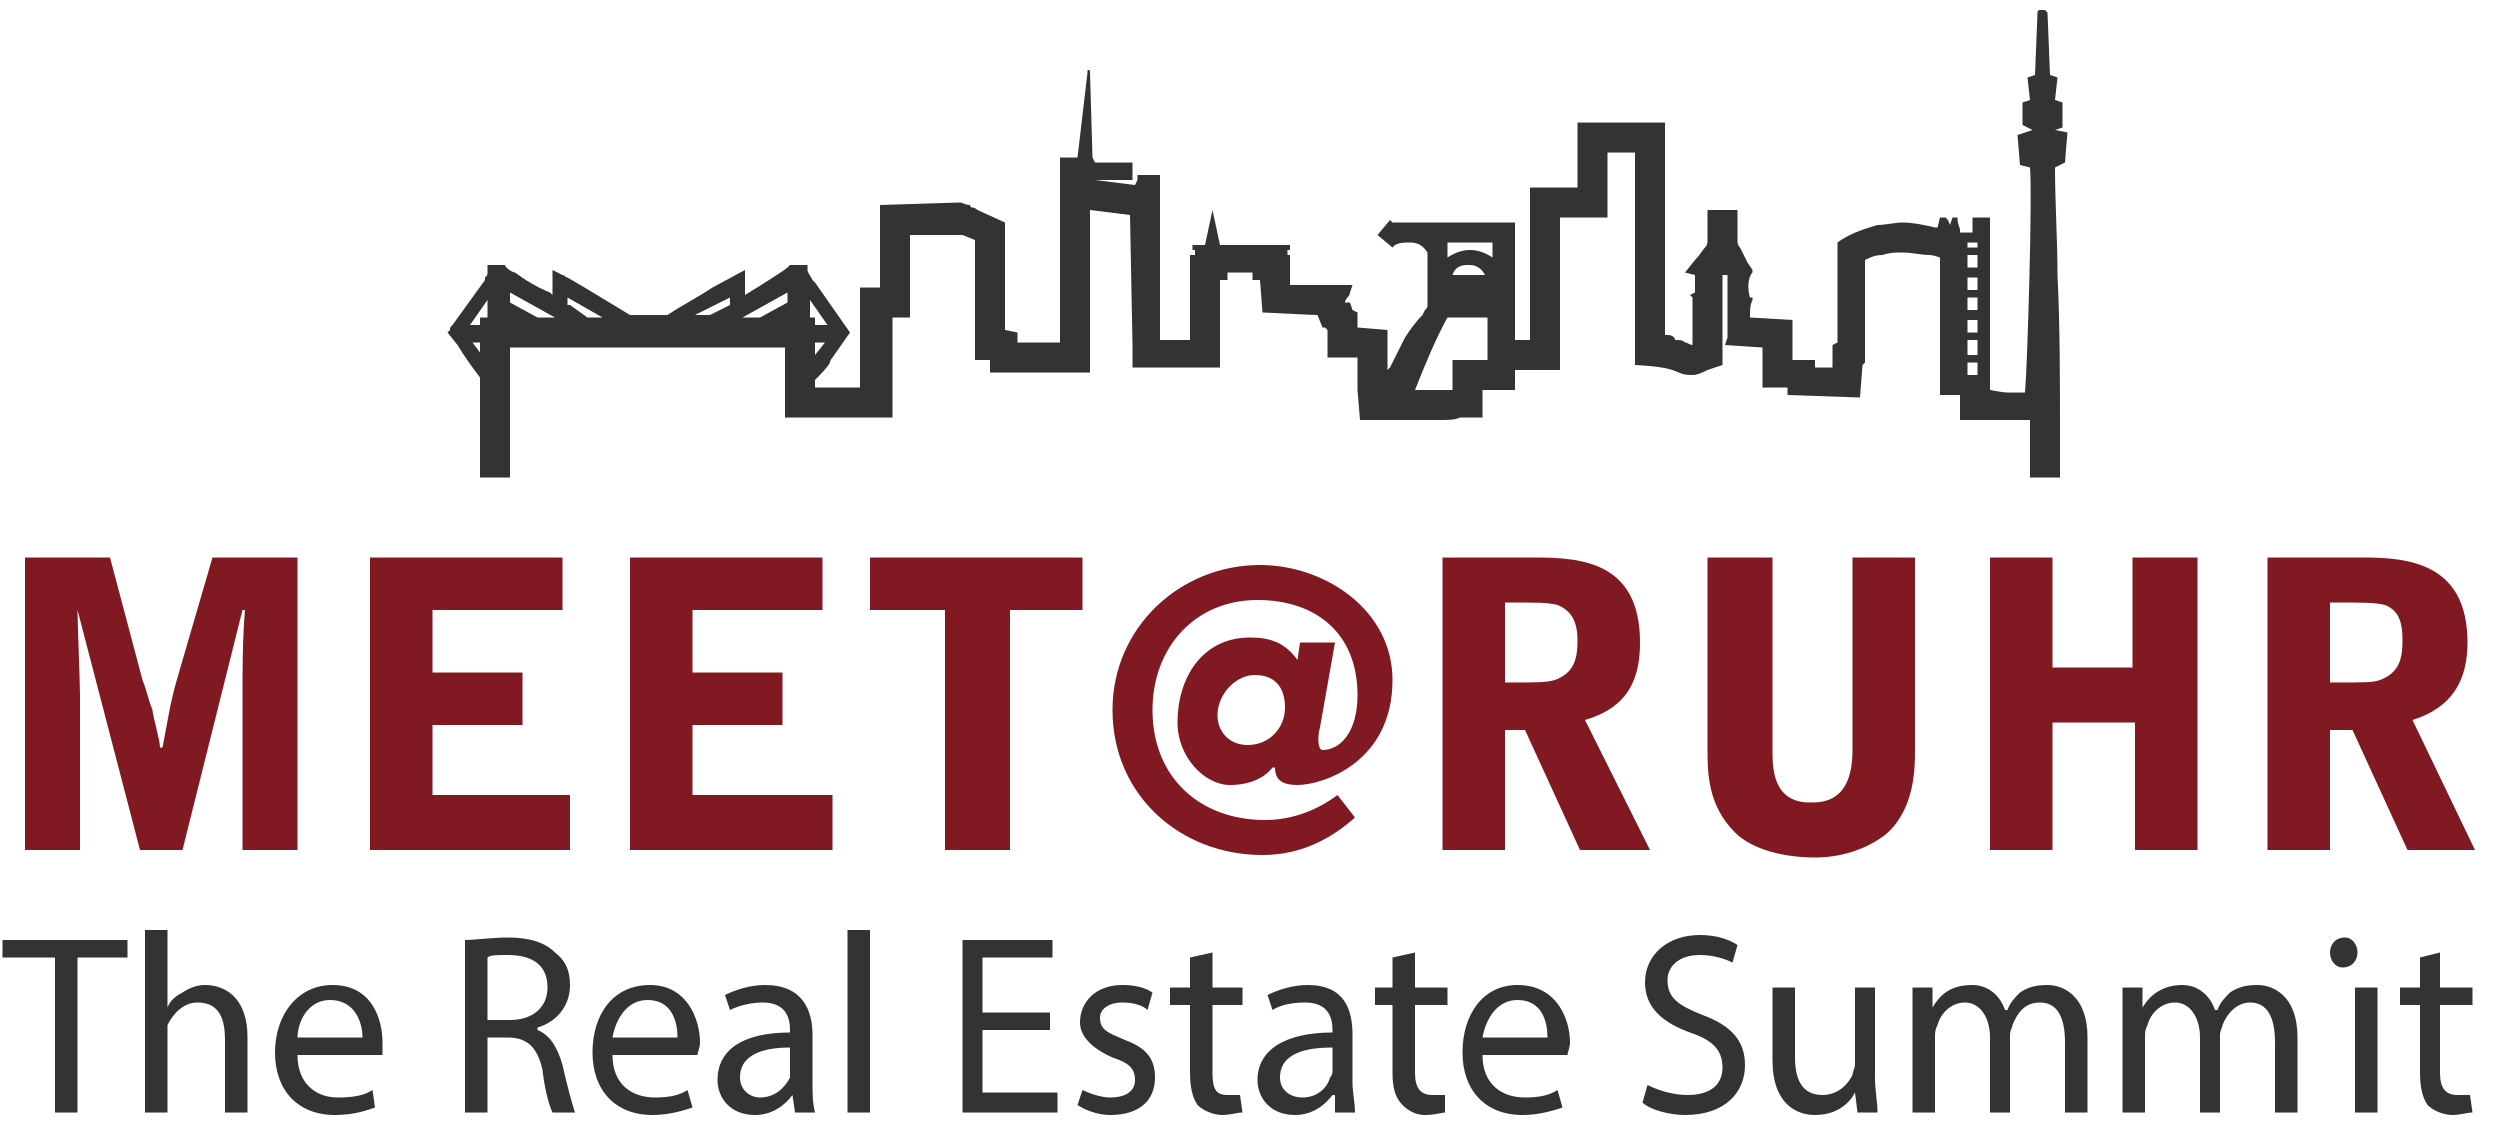 <?xml version="1.0" encoding="UTF-8"?>
<!DOCTYPE svg PUBLIC "-//W3C//DTD SVG 1.1//EN" "http://www.w3.org/Graphics/SVG/1.1/DTD/svg11.dtd">
<!-- Creator: CorelDRAW X8 -->
<svg xmlns="http://www.w3.org/2000/svg" xml:space="preserve" width="1000px" height="450px" version="1.1" shape-rendering="geometricPrecision" text-rendering="geometricPrecision" image-rendering="optimizeQuality" fill-rule="evenodd" clip-rule="evenodd"
viewBox="0 0 1000 450"
 xmlns:xlink="http://www.w3.org/1999/xlink">
 <g id="Ebene_x0020_1">
  <path fill="#811923" fill-rule="nonzero" d="M932 273c15,0 17,0 20,-1 8,-3 9,-9 9,-16 0,-8 -2,-12 -7,-14 -4,-1 -8,-1 -22,-1l0 32zm0 67l-25 0 0 -117 38 0c18,0 42,2 42,34 0,15 -6,26 -22,31l25 52 -27 0 -22 -48 -9 0 0 48zm-136 -117l25 0 0 44 32 0 0 -44 26 0 0 117 -25 0 0 -51 -33 0 0 51 -25 0 0 -117zm-113 0l26 0 0 77c0,7 0,21 15,21 5,0 17,0 17,-21l0 -77 25 0 0 77c0,7 0,24 -12,34 -8,6 -18,9 -28,9 -12,0 -25,-3 -32,-10 -11,-11 -11,-24 -11,-34l0 -76zm-81 50c14,0 16,0 20,-1 8,-3 9,-9 9,-16 0,-8 -3,-12 -8,-14 -4,-1 -7,-1 -21,-1l0 32zm0 67l-25 0 0 -117 37 0c19,0 42,2 42,34 0,15 -5,26 -22,31l26 52 -28 0 -22 -48 -8 0 0 48zm-100 -70c-8,0 -15,8 -15,16 0,7 5,12 12,12 9,0 15,-7 15,-15 0,-8 -4,-13 -12,-13zm40 57c-9,8 -21,15 -37,15 -33,0 -60,-24 -60,-58 0,-33 27,-58 59,-58 26,0 53,18 53,46 0,33 -28,42 -38,42 -6,0 -9,-2 -9,-7l-1 0c-3,4 -9,7 -17,7 -10,0 -21,-11 -21,-25 0,-18 10,-34 29,-34 8,0 14,2 19,9l1 -7 14 0 -6 34c-1,3 -1,9 1,9 7,0 14,-7 14,-22 0,-25 -17,-38 -40,-38 -25,0 -42,19 -42,44 0,27 19,44 45,44 11,0 21,-4 29,-10l7 9zm-109 -104l0 21 -29 0 0 96 -26 0 0 -96 -30 0 0 -21 85 0zm-181 0l77 0 0 21 -52 0 0 25 36 0 0 21 -36 0 0 28 56 0 0 22 -81 0 0 -117zm-104 0l77 0 0 21 -52 0 0 25 36 0 0 21 -36 0 0 28 55 0 0 22 -80 0 0 -117zm-138 0l34 0 13 49c2,5 2,7 4,12 0,2 3,12 3,15l1 0c2,-10 3,-18 6,-28l14 -48 34 0 0 117 -22 0 0 -63c0,-8 0,-22 1,-33l-1 0 -24 96 -17 0 -25 -96 0 0c0,5 1,29 1,34l0 62 -22 0 0 -117z"/>
  <path fill="#333333" fill-rule="nonzero" d="M976 381l0 14 13 0 0 7 -13 0 0 27c0,6 2,9 7,9 2,0 4,0 5,0l1 7c-2,0 -5,1 -8,1 -4,0 -8,-2 -10,-4 -2,-3 -3,-7 -3,-13l0 -27 -8 0 0 -7 8 0 0 -12 8 -2zm-25 64l-9 0 0 -50 9 0 0 50zm-9 0l9 0zm1 -64c0,3 -2,6 -6,6 -3,0 -5,-3 -5,-6 0,-3 2,-6 6,-6 3,0 5,3 5,6zm-94 28c0,-6 0,-10 0,-14l8 0 0 8 0 0c3,-5 8,-9 16,-9 6,0 11,4 13,10l1 0c1,-3 3,-5 5,-7 3,-2 6,-3 11,-3 6,0 16,4 16,21l0 30 -9 0 0 -28c0,-10 -3,-16 -10,-16 -5,0 -9,4 -11,9 0,1 -1,2 -1,4l0 31 -8 0 0 -30c0,-8 -4,-14 -10,-14 -6,0 -10,5 -11,9 -1,2 -1,3 -1,5l0 30 -9 0 0 -36zm-84 0c0,-6 0,-10 0,-14l8 0 0 8 0 0c3,-5 7,-9 16,-9 6,0 11,4 13,10l1 0c1,-3 3,-5 5,-7 3,-2 6,-3 11,-3 6,0 16,4 16,21l0 30 -9 0 0 -28c0,-10 -3,-16 -10,-16 -6,0 -9,4 -11,9 0,1 -1,2 -1,4l0 31 -8 0 0 -30c0,-8 -4,-14 -10,-14 -6,0 -10,5 -11,9 -1,2 -1,3 -1,5l0 30 -9 0 0 -36zm-15 22c0,5 1,10 1,14l-8 0 -1 -8 0 0c-2,4 -7,9 -16,9 -7,0 -17,-4 -17,-22l0 -29 9 0 0 28c0,9 3,15 11,15 6,0 10,-4 12,-8 0,-1 1,-3 1,-4l0 -31 8 0 0 36zm-91 3c4,2 10,4 16,4 9,0 14,-4 14,-11 0,-7 -4,-11 -13,-14 -11,-4 -18,-10 -18,-20 0,-11 9,-19 22,-19 7,0 12,2 15,4l-2 7c-2,-1 -7,-3 -13,-3 -9,0 -13,5 -13,10 0,7 4,10 14,14 11,4 17,10 17,20 0,11 -8,20 -24,20 -6,0 -14,-2 -17,-5l2 -7zm-40 -19c0,-6 -2,-15 -12,-15 -9,0 -13,9 -14,15l26 0zm-26 7c0,12 8,17 17,17 6,0 10,-1 13,-3l2 7c-3,1 -9,3 -16,3 -15,0 -24,-10 -24,-25 0,-15 8,-27 22,-27 16,0 21,14 21,23 0,2 -1,4 -1,5l-34 0zm-27 -41l0 14 13 0 0 7 -13 0 0 27c0,6 2,9 7,9 2,0 4,0 5,0l0 7c-1,0 -4,1 -8,1 -4,0 -7,-2 -9,-4 -3,-3 -4,-7 -4,-13l0 -27 -7 0 0 -7 7 0 0 -12 9 -2zm-33 38c-10,0 -21,2 -21,12 0,5 4,8 9,8 6,0 10,-4 11,-8 1,-1 1,-2 1,-3l0 -9zm1 26l0 -7 -1 0c-3,4 -8,8 -15,8 -10,0 -15,-7 -15,-14 0,-12 11,-19 30,-19l0 -1c0,-4 -1,-11 -11,-11 -5,0 -10,1 -13,3l-2 -6c4,-2 10,-4 16,-4 15,0 18,10 18,20l0 19c0,4 1,8 1,12l-8 0zm-49 -64l0 14 12 0 0 7 -12 0 0 27c0,6 1,9 6,9 3,0 4,0 5,0l1 7c-2,0 -5,1 -8,1 -4,0 -8,-2 -10,-4 -2,-3 -3,-7 -3,-13l0 -27 -8 0 0 -7 8 0 0 -12 9 -2zm-52 55c2,1 7,3 11,3 7,0 10,-3 10,-7 0,-5 -3,-7 -9,-9 -9,-4 -13,-9 -13,-14 0,-8 6,-15 17,-15 5,0 9,1 12,3l-2 7c-2,-2 -6,-3 -10,-3 -6,0 -9,3 -9,6 0,5 3,6 10,9 8,3 12,7 12,15 0,9 -6,15 -18,15 -5,0 -10,-2 -13,-4l2 -6zm-13 -24l-27 0 0 25 30 0 0 8 -38 0 0 -69 36 0 0 7 -28 0 0 22 27 0 0 7zm-81 -40l9 0 0 73 -9 0 0 -73zm-23 47c-9,0 -20,2 -20,12 0,5 4,8 8,8 6,0 10,-4 12,-8 0,-1 0,-2 0,-3l0 -9zm2 26l-1 -7 0 0c-3,4 -8,8 -15,8 -10,0 -15,-7 -15,-14 0,-12 10,-19 29,-19l0 -1c0,-4 -1,-11 -11,-11 -4,0 -9,1 -13,3l-2 -6c4,-2 10,-4 16,-4 15,0 19,10 19,20l0 19c0,4 0,8 1,12l-8 0zm-47 -30c0,-6 -2,-15 -12,-15 -9,0 -13,9 -14,15l26 0zm-26 7c0,12 8,17 17,17 6,0 10,-1 13,-3l2 7c-3,1 -9,3 -16,3 -15,0 -24,-10 -24,-25 0,-15 8,-27 23,-27 15,0 20,14 20,23 0,2 -1,4 -1,5l-34 0zm-50 -14l9 0c9,0 15,-5 15,-13 0,-9 -6,-13 -16,-13 -4,0 -7,0 -8,1l0 25zm-9 -32c4,0 11,-1 17,-1 9,0 15,2 19,6 4,3 6,7 6,13 0,9 -6,15 -13,17l0 1c5,2 8,7 10,14 2,9 4,16 5,19l-9 0c-1,-2 -3,-8 -4,-17 -2,-9 -6,-13 -14,-13l-8 0 0 30 -9 0 0 -69zm-41 39c0,-6 -3,-15 -13,-15 -9,0 -13,9 -13,15l26 0zm-26 7c0,12 8,17 16,17 7,0 11,-1 14,-3l1 7c-3,1 -8,3 -16,3 -15,0 -24,-10 -24,-25 0,-15 9,-27 23,-27 16,0 20,14 20,23 0,2 0,4 0,5l-34 0zm-61 -50l9 0 0 31 0 0c1,-3 4,-5 6,-6 3,-2 6,-3 9,-3 7,0 17,4 17,21l0 30 -9 0 0 -29c0,-8 -2,-15 -11,-15 -6,0 -10,5 -12,9 0,2 0,3 0,5l0 30 -9 0 0 -73zm-36 11l-21 0 0 -7 50 0 0 7 -20 0 0 62 -9 0 0 -62z"/>
  <path fill="#333333" fill-rule="nonzero" d="M791 97l-4 0 0 2 4 0 0 -2zm0 5l-4 0 0 5 4 0 0 -5zm0 9l-4 0 0 5 4 0 0 -5zm0 8l-4 0 0 5 4 0 0 -5zm0 9l-4 0 0 5 4 0 0 -5zm0 8l-4 0 0 6 4 0 0 -6zm0 9l-4 0 0 5 4 0 0 -5zm-194 -42l0 -6 -18 0 0 6c3,-2 6,-3 9,-3 3,0 6,1 9,3zm-3 7c-1,-2 -3,-4 -6,-4l-1 0c-3,0 -5,1 -6,4l13 0zm1 34l0 -17 -16 0c-5,9 -9,19 -13,29 0,0 0,0 1,0 1,0 3,0 5,0 1,0 3,0 4,0 2,0 4,0 5,0l0 -12 14 0zm-269 -17l0 2 0 1 5 0 -7 -10 0 7 2 0 0 0zm4 10l-4 0 0 5 4 -5zm-15 -20l-18 10 7 0 11 -6 0 -4zm-23 5l0 -3 -14 7c2,0 4,0 4,0 1,0 2,0 2,0 2,-1 4,-2 6,-3l2 -1zm-51 5l-14 -8 0 3c1,0 1,0 1,0 0,0 7,5 7,5 0,0 3,0 5,0 0,0 1,0 1,0zm-19 0l-18 -10 0 4 11 6 7 0zm-27 0l0 -7 -7 10 4 0 0 -3 3 0zm-3 10c-1,0 -2,0 -3,0 0,0 0,0 0,0l3 4 0 -4zm634 -72l-4 2c0,14 1,29 1,43 1,21 1,42 1,64l0 17 -12 0 0 -23 -9 0c-2,0 -19,0 -19,0l0 -10 -8 0 0 -8 0 -1 0 -18 0 -1 0 -14 0 -8 0 -5 0 0c0,0 -3,-1 -4,-1 -4,0 -7,-1 -11,-1 -3,0 -5,0 -8,1 -3,0 -5,1 -7,2l0 41 -1 1 -1 13 -29 -1 0 -3 -10 0 0 -16 -15 -1 1 -3 0 -25 -2 0c0,2 0,35 0,36l-6 2c-2,1 -4,2 -6,2 -8,0 -3,-3 -23,-4l0 -38 0 -28c0,-3 0,-6 0,-9l0 0c0,-4 0,-7 0,-10l-11 0c0,1 0,25 0,26 -2,0 -19,0 -19,0l0 61 -18 0 0 8 -13 0 0 11 -9 0c-2,1 -5,1 -8,1 -1,0 -3,0 -5,0l0 0c-1,0 -3,0 -4,0 -2,0 -3,0 -4,0l-6 0 -13 0 -1 -12c0,-3 0,-6 0,-9 0,-1 0,-3 0,-4l-12 0 0 -11 -1 -1 -1 0c0,0 -2,-5 -2,-5 0,0 1,0 0,0 -3,0 -20,-1 -22,-1l-1 -13 -3 0 0 -3 -10 0 0 3 -3 0 0 35 0 0 -35 0 0 -9 -1 -52 -16 -2 0 55 0 0 0 0 0 7 0 0 0 3 -20 0c-1,0 -1,0 -1,0 -1,0 -1,0 -2,0l-17 0 0 -5 -6 0 0 -48c0,0 0,0 0,0 0,0 -5,-2 -5,-2l-21 0 0 33 -7 0 0 26c0,1 0,3 0,4l0 10 0 0 -31 0 -12 0 0 -2 0 0 0 -26 -110 0 0 8 0 6 0 0 0 16c0,0 0,1 0,1l0 21 -12 0 0 -39c0,-1 0,-1 0,-1 -3,-4 -6,-8 -9,-13l-4 -5 1 -1c0,-1 0,-1 1,-2l13 -18 0 -1c1,-1 1,-1 1,-2l0 -3 7 0c0,0 0,0 0,0 0,1 3,3 4,3 4,3 9,6 14,8l1 1 0 -10 4 2c1,0 1,1 2,1 7,4 15,9 25,15 1,0 1,0 2,0 2,0 4,0 6,0 2,0 3,0 5,0 1,0 2,0 2,0 6,-4 12,-7 18,-11 0,0 0,0 0,0l13 -7c0,0 0,0 0,0l0 0 0 10c5,-3 16,-10 17,-11l1 -1 7 0 0 0 0 0 0 2c0,1 1,2 2,4l1 1 14 20 -7 10c0,0 -1,1 -1,2 -1,2 -4,5 -6,7 0,0 0,1 0,3l0 0 18 0 0 -40 8 0 0 -33 32 -1 0 0c0,0 0,0 0,0 1,0 2,1 4,1 0,0 0,1 1,1 1,0 2,1 2,1l11 5 0 43 5 1 0 4 17 0 0 -74 7 0 4 -34c0,-1 0,-1 0,-1 1,0 1,0 1,1l1 34 1 2 15 0 0 7 -15 0 0 0 16 2 1 -2 0 -2 3 0 6 0 0 66 12 0 0 -34 2 0 0 -2 -1 0 0 -2 5 0 3 -14 3 14 28 0 0 2 -1 0 0 2 1 0 0 12c2,0 4,0 6,0 2,0 3,0 5,0 2,0 4,0 6,0 2,0 4,0 6,0l2 0 -1 3c0,1 -1,2 -1,2 -1,1 -1,2 -1,2l2 0 1 3 2 1 0 6 12 1 0 1c0,5 0,9 0,14 0,0 0,1 0,1 0,0 0,0 1,-1 2,-4 4,-8 6,-12 2,-3 4,-6 7,-9l1 -2c1,-1 1,-1 1,-2 0,-5 0,-11 0,-16l0 -5c-2,-3 -4,-4 -7,-4 -2,0 -4,0 -6,1l-1 1 -6 -5 5 -6 1 1c2,0 3,0 5,0 1,0 2,0 3,0 0,0 1,0 2,0 4,0 7,0 11,0 4,0 9,0 13,0l11 0c0,0 1,0 1,0l3 0 0 47 6 0 0 -61c0,0 7,0 10,0l6 0c0,0 3,0 3,0 0,-3 0,-8 0,-11 0,-4 0,-9 0,-13l0 -2 35 0 0 2c0,7 0,13 0,20 0,3 0,6 0,9l0 28 0 26 0 0c1,0 1,0 1,0 2,0 3,1 3,2 2,0 3,0 4,1 1,0 2,1 3,1 0,0 0,0 0,0 0,-1 0,-2 0,-3l0 -2c0,-3 0,-6 0,-9 0,-1 0,-2 0,-3 0,0 0,-1 0,-2l-1 -1 2 -1 0 -1c0,-2 0,-4 0,-6 0,0 0,0 0,0 0,0 -4,-1 -4,-1l4 -5c2,-2 3,-4 4,-5 1,-1 1,-2 1,-3 0,-2 0,-5 0,-7l0 -5 12 0 0 5c0,2 0,5 0,7 0,1 0,2 1,3 1,2 2,4 3,6l2 3 0 1c-2,2 -2,7 -1,10l1 0 0 1c-1,2 -1,4 -1,7l17 1 0 16 9 0 0 3 7 0 0 -9 2 -1 0 -39 0 -1c4,-3 9,-5 16,-7 3,0 7,-1 10,-1 4,0 9,1 13,2 1,0 1,0 1,0l1 -4 2 0c1,0 2,3 2,3l1 -3 2 0c0,3 1,4 1,5 0,0 0,0 0,1l5 0 0 -6 7 0 0 69c0,0 5,1 7,1 2,0 7,0 7,0 1,-11 3,-80 2,-90l-4 -1 -1 -12 6 -2c0,0 -4,-2 -4,-2l0 -9 3 -1 -1 -9 3 -1 1 -25c0,0 0,-1 1,-1l2 0c0,0 1,1 1,1l1 25 3 1 -1 9 3 1 0 10c0,0 -3,1 -3,1l5 1c0,0 -1,11 -1,12zm-299 61l0 0c0,0 -1,0 0,0z"/>
 </g>
</svg>
